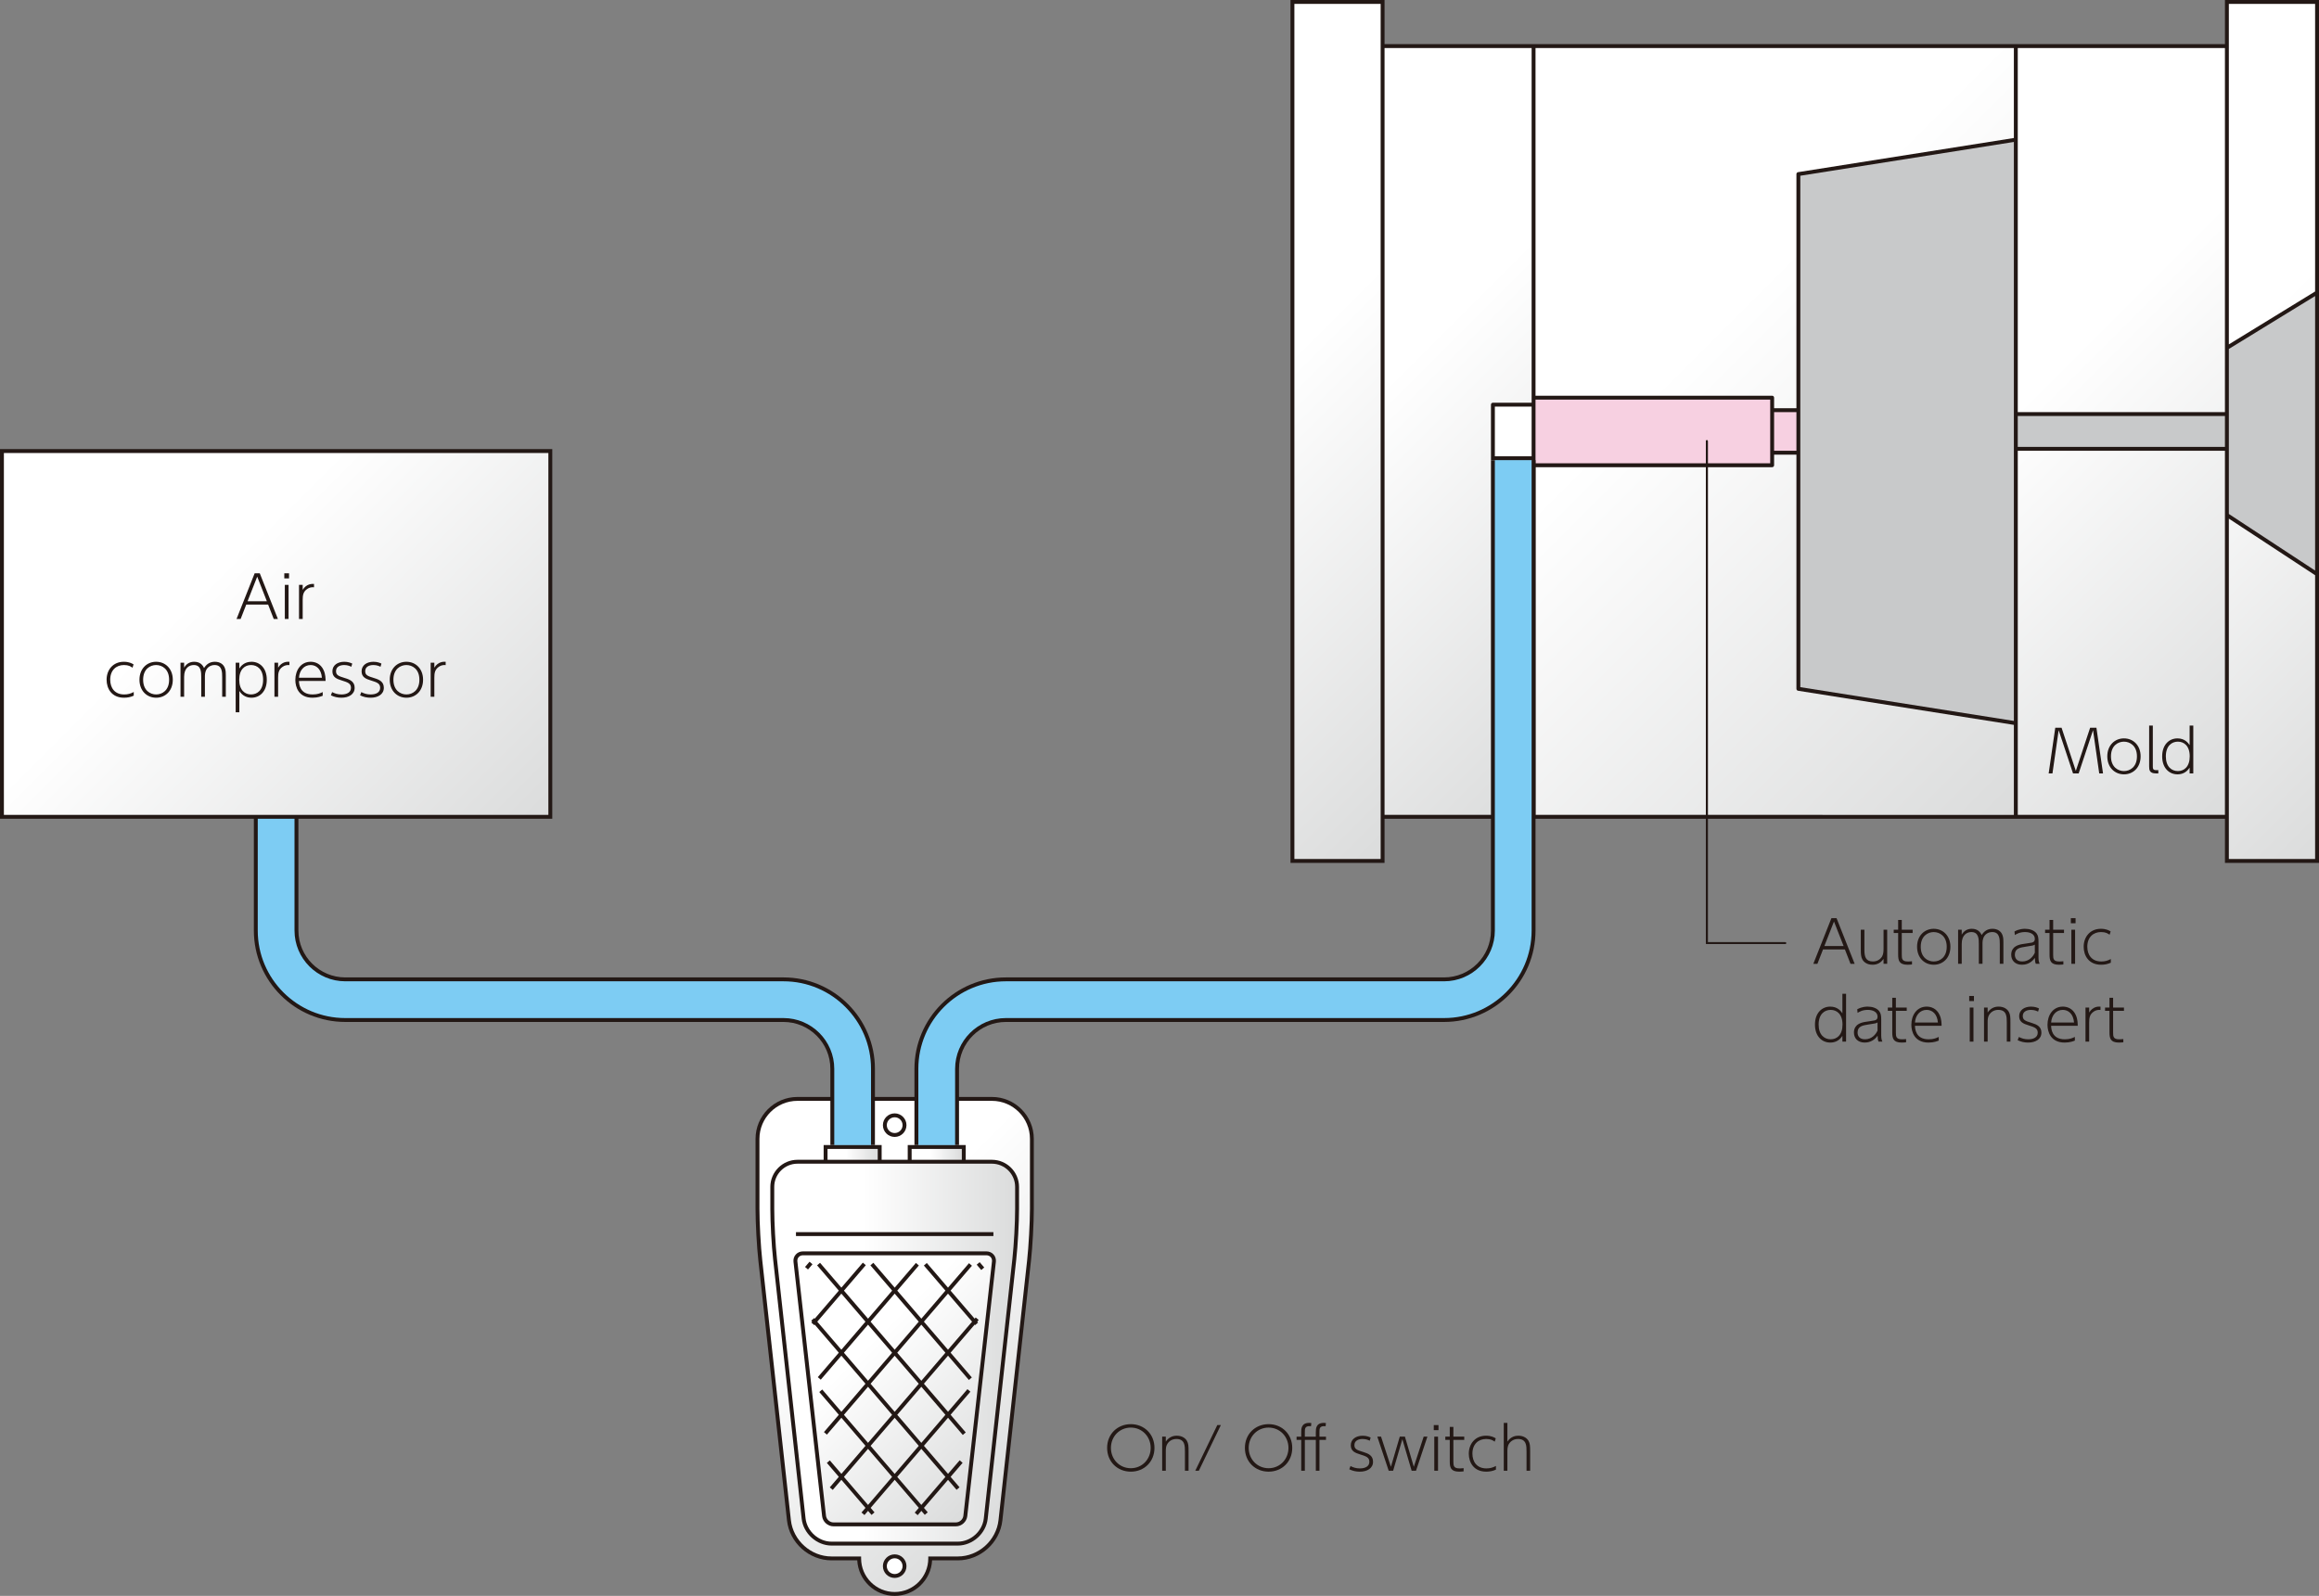 <svg xmlns="http://www.w3.org/2000/svg" xmlns:xlink="http://www.w3.org/1999/xlink" version="1.1" width="595.83px" height="410.139px" viewBox="0 0 595.83 410.139">
<rect x="0" y="0" width="595.83" height="410.139" fill="#808080" stroke="none"/>
<path fill="#231815" d="M229.875,410.139c-5.142,0-9.354-4.051-9.616-9.129h-6.6c-5.791,0-10.822-4.51-11.455-10.264l-7.346-66.687 c-0.405-3.668-0.734-9.668-0.734-13.373v-18c0-5.94,4.833-10.773,10.773-10.773h49.954c5.938,0,10.771,4.833,10.771,10.773v18 c0,3.701-0.329,9.701-0.731,13.373l-7.346,66.687c-0.633,5.754-5.665,10.264-11.455,10.264h-6.602 C239.231,406.088,235.017,410.139,229.875,410.139z"/>
<linearGradient id="sid2" gradientUnits="userSpaceOnUse" x1="204.937" y1="678.304" x2="288.257" y2="761.624" gradientTransform="matrix(1 0 0 1 -16.72 -382.752)">
 <stop offset="0.368" style="stop-color:#FFF"/>
 <stop offset="1" style="stop-color:#DBDCDC"/>
</linearGradient>
<path fill="url(#sid2)" d="M204.898,282.914c-5.391,0-9.773,4.385-9.773,9.772v18.002c0,3.674,0.327,9.625,0.729,13.264 l7.346,66.686c0.578,5.256,5.173,9.373,10.461,9.373h7.587v0.5c0,4.758,3.871,8.629,8.629,8.629s8.629-3.871,8.629-8.629v-0.5h7.591 c5.286,0,9.883-4.117,10.461-9.373l7.344-66.686c0.399-3.643,0.728-9.594,0.728-13.264v-18.002c0-5.39-4.384-9.772-9.771-9.772 H204.898z"/>
<polygon fill="#231815" points="571.665,0 571.665,11.34 355.737,11.34 355.737,0 331.572,0 331.572,221.761 355.737,221.761 355.737,210.421 571.665,210.421 571.665,221.761 595.83,221.761 595.83,0"/>
<polygon fill="#C8C9CA" points="594.83,146.636 572.667,132.087 572.667,89.68 594.83,76.083"/>
<rect x="384.079" y="104.496" fill="#FFF" width="9.449" height="12.771"/>
<rect x="394.528" y="102.697" fill="#F7D0E1" width="60.299" height="16.367"/>
<rect x="455.827" y="105.916" fill="#F7D0E1" width="5.735" height="9.926"/>
<polygon fill="#C8C9CA" points="462.562,45.166 517.433,36.48 517.433,106.41 517.433,115.35 517.433,185.278 462.562,176.598"/>
<rect x="518.433" y="106.91" fill="#C8C9CA" width="53.229" height="7.939"/>
<linearGradient id="sid3" gradientUnits="userSpaceOnUse" x1="299.893" y1="433.15" x2="420.856" y2="554.113" gradientTransform="matrix(1 0 0 1 -16.72 -382.752)">
 <stop offset="0.368" style="stop-color:#FFF"/>
 <stop offset="1" style="stop-color:#DBDCDC"/>
</linearGradient>
<rect x="332.572" y="1" fill="url(#sid3)" width="22.165" height="219.761"/>
<linearGradient id="sid4" gradientUnits="userSpaceOnUse" x1="332.634" y1="434.914" x2="450.07" y2="552.35" gradientTransform="matrix(1 0 0 1 -16.72 -382.752)">
 <stop offset="0.368" style="stop-color:#FFF"/>
 <stop offset="1" style="stop-color:#DBDCDC"/>
</linearGradient>
<path fill="url(#sid4)" d="M393.528,118.268v1.297v89.857h-37.791V12.34h37.791v89.857v1.299h-9.949c-0.274,0-0.5,0.224-0.5,0.5 v14.271L393.528,118.268L393.528,118.268z"/>
<linearGradient id="sid5" gradientUnits="userSpaceOnUse" x1="392.704" y1="413.636" x2="552.698" y2="573.63" gradientTransform="matrix(1 0 0 1 -16.72 -382.752)">
 <stop offset="0.368" style="stop-color:#FFF"/>
 <stop offset="1" style="stop-color:#DBDCDC"/>
</linearGradient>
<path fill="url(#sid5)" d="M517.433,12.34v23.128l-55.449,8.777c-0.243,0.038-0.422,0.248-0.422,0.494v60.178h-5.735v-2.719 c0-0.276-0.224-0.5-0.5-0.5h-60.799V12.34H517.433z M394.528,209.421v-89.357h60.799c0.276,0,0.5-0.224,0.5-0.5v-2.723h5.735v60.184 c0,0.246,0.179,0.456,0.422,0.494l55.449,8.771v23.132L394.528,209.421L394.528,209.421z"/>
<linearGradient id="sid6" gradientUnits="userSpaceOnUse" x1="499.191" y1="431.056" x2="624.346" y2="556.211" gradientTransform="matrix(1 0 0 1 -16.72 -382.752)">
 <stop offset="0.368" style="stop-color:#FFF"/>
 <stop offset="1" style="stop-color:#DBDCDC"/>
</linearGradient>
<path fill="url(#sid6)" d="M518.433,12.34h53.229v93.57h-53.229V12.34z M518.433,209.421V115.85h53.229v93.572L518.433,209.421 L518.433,209.421z"/>
<linearGradient id="sid7" gradientUnits="userSpaceOnUse" x1="539.985" y1="433.15" x2="660.948" y2="554.113" gradientTransform="matrix(1 0 0 1 -16.72 -382.752)">
 <stop offset="0.368" style="stop-color:#FFF"/>
 <stop offset="1" style="stop-color:#DBDCDC"/>
</linearGradient>
<path fill="url(#sid7)" d="M572.665,1h22.165v73.909l-22.164,13.598L572.665,1z M572.665,220.761l0.001-87.478l22.164,14.549 v72.929H572.665z"/>
<path fill="#231815" d="M201.307,251.192H88.713c-6.64,0-12.041-5.4-12.041-12.041v-28.729h65.225v-95H0v95h65.225v28.729 c0,12.953,10.538,23.49,23.488,23.49h112.596c6.64,0,12.041,5.4,12.041,12.041v19.59h11.447v-19.59 C224.797,261.731,214.26,251.192,201.307,251.192z"/>
<linearGradient id="sid8" gradientUnits="userSpaceOnUse" x1="29.444" y1="487.449" x2="145.892" y2="603.898" gradientTransform="matrix(1 0 0 1 -16.72 -382.752)">
 <stop offset="0.368" style="stop-color:#FFF"/>
 <stop offset="1" style="stop-color:#DBDCDC"/>
</linearGradient>
<rect x="1" y="116.422" fill="url(#sid8)" width="139.896" height="93"/>
<circle fill="#231815" cx="229.875" cy="402.498" r="3.028"/>
<circle fill="#FFF" cx="229.875" cy="402.498" r="2.028"/>
<path fill="#231815" d="M229.875,292.19c-1.67,0-3.026-1.358-3.026-3.028c0-1.669,1.356-3.027,3.026-3.027s3.028,1.358,3.028,3.027 C232.904,290.832,231.545,292.19,229.875,292.19z"/>
<circle fill="#FFF" cx="229.875" cy="289.163" r="2.028"/>
<path fill="#231815" d="M254.853,298.063h-6.728v-3.791h-14.898v3.791h-6.704v-3.791h-14.9v3.791h-6.725 c-3.843,0-6.97,3.129-6.97,6.971v5.654c0,3.582,0.317,9.395,0.711,12.955l7.345,66.686c0.418,3.791,3.861,6.877,7.675,6.877h32.436 c3.813,0,7.258-3.086,7.675-6.877l7.344-66.686c0.392-3.562,0.711-9.375,0.711-12.955v-5.654 C261.823,301.192,258.696,298.063,254.853,298.063z"/>
<linearGradient id="sid9" gradientUnits="userSpaceOnUse" x1="215.648" y1="730.388" x2="277.545" y2="730.388" gradientTransform="matrix(1 0 0 1 -16.72 -382.752)">
 <stop offset="0.368" style="stop-color:#FFF"/>
 <stop offset="1" style="stop-color:#DBDCDC"/>
</linearGradient>
<path fill="url(#sid9)" d="M204.898,299.065c-3.292,0-5.97,2.678-5.97,5.969v5.654c0,3.553,0.314,9.312,0.704,12.846 l7.347,66.686c0.361,3.301,3.359,5.986,6.681,5.986h32.436c3.319,0,6.315-2.686,6.681-5.986l7.344-66.686 c0.389-3.533,0.705-9.295,0.705-12.846v-5.654c0-3.291-2.678-5.969-5.97-5.969H204.898z"/>
<path fill="#231815" d="M245.625,392.26h-31.498c-1.435,0-2.731-1.159-2.895-2.588l-7.354-65.371 c-0.08-0.713,0.128-1.389,0.587-1.901c0.459-0.512,1.107-0.795,1.825-0.795h47.169c0.718,0,1.366,0.283,1.825,0.797 c0.458,0.515,0.667,1.188,0.587,1.899l-7.352,65.371C248.359,391.101,247.06,392.26,245.625,392.26z"/>
<linearGradient id="sid10" gradientUnits="userSpaceOnUse" x1="219.252" y1="708.493" x2="273.935" y2="763.177" gradientTransform="matrix(1 0 0 1 -16.72 -382.752)">
 <stop offset="0.368" style="stop-color:#FFF"/>
 <stop offset="1" style="stop-color:#DBDCDC"/>
</linearGradient>
<path fill="url(#sid10)" d="M206.29,322.604c-0.43,0-0.812,0.164-1.08,0.463c-0.267,0.297-0.387,0.697-0.338,1.123l7.354,65.371 c0.104,0.92,0.974,1.697,1.898,1.697h31.498c0.926,0,1.797-0.777,1.9-1.697l7.352-65.371c0.048-0.426-0.07-0.826-0.339-1.123 c-0.267-0.299-0.648-0.463-1.079-0.463H206.29z"/>
<rect x="204.51" y="316.659" fill="#231815" width="50.73" height="1"/>
<path fill="#231815" d="M250.691,338.584l-0.272,0.315l-6.188-7.209l5.497-6.401l-0.761-0.651l-5.396,6.284l-5.44-6.334 l-0.759,0.652l5.539,6.45l-6.188,7.209l-6.188-7.209l5.553-6.467l-0.759-0.652l-5.454,6.353l-5.481-6.387l-0.761,0.651l5.583,6.502 l-6.189,7.209l-6.189-7.209l5.616-6.541l-0.759-0.651l-5.519,6.426l-5.48-6.385l-0.759,0.651l5.582,6.5l-6.189,7.209l-0.137-0.157 l-0.759,0.651l0.234,0.274l-0.208,0.242l0.76,0.651l0.108-0.127l6.188,7.209l-5.396,6.285l0.759,0.651l5.297-6.17l6.189,7.209 l-6.189,7.211l-4.918-5.729l-0.759,0.652l5.02,5.844l-3.821,4.451l0.759,0.652l3.723-4.336l6.189,7.211l-6.189,7.209l-2.976-3.465 l-0.759,0.652l3.075,3.579l-2.322,2.704l0.759,0.652l2.223-2.588l6.188,7.209l-1.024,1.191l0.761,0.652l0.925-1.078l0.895,1.043 l0.761-0.652l-0.994-1.156l6.188-7.213l6.191,7.213l-1.049,1.223l0.759,0.652l0.95-1.105l0.875,1.021l0.759-0.652l-0.976-1.137 l6.188-7.207l2.198,2.561l0.759-0.652l-2.298-2.678l3.092-3.6l-0.759-0.652l-2.992,3.484l-6.191-7.211l6.19-7.211l3.797,4.424 l0.759-0.652l-3.896-4.539l5.09-5.928l-0.759-0.652l-4.991,5.812l-6.19-7.211l6.19-7.209l5.364,6.248l0.759-0.652l-5.463-6.363 l6.188-7.211l0.11,0.129l0.759-0.65l-0.209-0.244l0.371-0.434L250.691,338.584z M229.871,346.877l-6.188-7.207l6.188-7.211 l6.188,7.209L229.871,346.877z M216.173,346.879l-6.188-7.209l6.188-7.211l6.189,7.211L216.173,346.879z M223.022,340.438 l6.188,7.209l-6.188,7.209l-6.189-7.209L223.022,340.438z M229.871,348.415l6.19,7.209l-6.19,7.211l-6.188-7.211L229.871,348.415z M229.211,363.603l-6.188,7.209l-6.19-7.209l6.19-7.209L229.211,363.603z M229.87,364.372l6.19,7.209l-6.189,7.209l-6.188-7.209 L229.87,364.372z M229.212,379.558l-6.188,7.211l-6.19-7.211l6.19-7.209L229.212,379.558z M236.72,372.349l6.188,7.211l-6.188,7.209 l-6.191-7.211L236.72,372.349z M230.53,363.603l6.19-7.209l6.188,7.209l-6.188,7.211L230.53,363.603z M230.53,347.647l6.19-7.211 l6.188,7.211l-6.188,7.209L230.53,347.647z M237.38,339.668l6.19-7.209l6.19,7.209l-6.19,7.211L237.38,339.668z"/>
<rect x="206.903" y="325.003" transform="matrix(0.651 -0.759 0.759 0.651 -174.528 271.067)" fill="#231815" width="1.769" height="1.001"/>
<rect x="251.46" y="324.594" transform="matrix(0.758 -0.652 0.652 0.758 -151.295 242.932)" fill="#231815" width="1.001" height="1.805"/>
<linearGradient id="sid11" gradientUnits="userSpaceOnUse" x1="229.342" y1="679.42" x2="242.242" y2="679.42" gradientTransform="matrix(1 0 0 1 -16.72 -382.752)">
 <stop offset="0.368" style="stop-color:#FFF"/>
 <stop offset="1" style="stop-color:#DBDCDC"/>
</linearGradient>
<rect x="212.622" y="295.272" fill="url(#sid11)" width="12.9" height="2.791"/>
<linearGradient id="sid12" gradientUnits="userSpaceOnUse" x1="250.947" y1="679.42" x2="263.846" y2="679.42" gradientTransform="matrix(1 0 0 1 -16.72 -382.752)">
 <stop offset="0.368" style="stop-color:#FFF"/>
 <stop offset="1" style="stop-color:#DBDCDC"/>
</linearGradient>
<rect x="234.227" y="295.272" fill="url(#sid12)" width="12.898" height="2.791"/>
<path fill="#231815" d="M246.402,294.272h-11.449v-19.59c0-12.951,10.538-23.49,23.49-23.49h112.594 c6.642,0,12.041-5.4,12.041-12.041V118.268h11.449v120.883c0,12.953-10.538,23.49-23.49,23.49H258.443 c-6.64,0-12.041,5.4-12.041,12.041V294.272z"/>
<path fill="#7DCCF3" d="M245.402,294.272h-9.449v-19.59c0-12.4,10.089-22.49,22.49-22.49h112.594c7.19,0,13.041-5.852,13.041-13.041 V118.268h9.449v120.883c0,12.4-10.089,22.49-22.49,22.49H258.443c-7.191,0-13.041,5.852-13.041,13.041V294.272z"/>
<path fill="#231815" d="M458.657,242.628H438.55c-0.14,0-0.25-0.111-0.25-0.25v-129c0-0.138,0.11-0.25,0.25-0.25 c0.138,0,0.25,0.112,0.25,0.25v128.75h19.857c0.14,0,0.25,0.112,0.25,0.25C458.907,242.517,458.797,242.628,458.657,242.628z"/>
<path fill="#7DCCF3" d="M223.797,294.272h-9.447v-19.59c0-7.189-5.852-13.041-13.041-13.041H88.713 c-12.399,0-22.488-10.089-22.488-22.49v-28.729h9.447v28.729c0,7.189,5.852,13.041,13.041,13.041h112.596 c12.399,0,22.488,10.09,22.488,22.49V294.272L223.797,294.272z"/>
<path fill="#231815" d="M529.689,187.034l3.66,11.085l3.675-11.085h1.62l1.695,11.729h-0.977l-1.59-11.1l-3.689,11.1h-1.454 l-3.69-11.1l-1.59,11.1h-0.976l1.695-11.729H529.689z"/>
<path fill="#231815" d="M545.711,189.764c2.398,0,4.288,1.8,4.288,4.62c0,2.835-1.89,4.62-4.273,4.62s-4.29-1.771-4.29-4.62 C541.434,191.549,543.341,189.764,545.711,189.764z M545.724,198.164c1.545,0,3.33-1.051,3.33-3.78c0-2.745-1.815-3.779-3.345-3.779 c-1.53,0-3.33,1.034-3.33,3.779C542.381,197.113,544.165,198.164,545.724,198.164z"/>
<path fill="#231815" d="M554.546,198.764h-0.631c-1.664,0-1.726-0.93-1.726-1.83v-10.47h0.945v10.425c0,0.57,0,1.035,0.81,1.035 h0.602V198.764z"/>
<path fill="#231815" d="M562.586,197.278c-0.855,1.351-2.057,1.726-3.12,1.726c-2.085,0-3.931-1.561-3.931-4.62 c0-3.03,1.814-4.62,3.931-4.62c1.89,0,2.773,1.186,3.12,1.726v-5.025h0.943v12.3h-0.943V197.278z M559.569,190.604 c-1.545,0-3.09,1.05-3.09,3.779c0,2.655,1.47,3.78,3.104,3.78c1.574,0,3.029-1.096,3.029-3.78 C562.614,191.669,561.131,190.604,559.569,190.604z"/>
<path fill="#231815" d="M468.394,244.008l-1.439,3.69h-1.049l4.648-11.73h1.319l4.65,11.73h-1.066l-1.438-3.69H468.394z M473.689,243.138l-2.475-6.313l-2.476,6.313H473.689z"/>
<path fill="#231815" d="M484.882,238.938v8.76h-0.933v-1.275c-0.705,1.051-1.68,1.516-2.817,1.516c-1.32,0-2.222-0.614-2.625-1.351 c-0.361-0.675-0.406-1.38-0.406-2.64v-5.01h0.93v5.188c0,1.695,0.301,2.97,2.191,2.97c1.094,0,1.875-0.539,2.324-1.244 c0.33-0.525,0.403-1.261,0.403-2.011v-4.903H484.882z"/>
<path fill="#231815" d="M487.699,236.433h0.933v2.506h2.789v0.84h-2.789v5.55c0,1.08,0.059,1.771,1.573,1.771 c0.181,0,0.539,0,1.052-0.06v0.823c-0.256,0.031-0.603,0.076-1.125,0.076c-2.205,0-2.433-1.11-2.433-2.641v-5.52h-1.139v-0.84h1.139 V236.433z"/>
<path fill="#231815" d="M496.837,238.698c2.397,0,4.289,1.8,4.289,4.619c0,2.836-1.892,4.621-4.275,4.621s-4.289-1.771-4.289-4.621 C492.56,240.483,494.466,238.698,496.837,238.698z M496.849,247.099c1.545,0,3.33-1.051,3.33-3.781c0-2.743-1.814-3.778-3.344-3.778 c-1.531,0-3.33,1.035-3.33,3.778C493.507,246.048,495.291,247.099,496.849,247.099z"/>
<path fill="#231815" d="M508.429,247.698v-5.041c0-1.26,0-3.119-1.904-3.119c-1.141,0-2.49,0.705-2.49,3.029v5.131h-0.93v-8.76h0.93 v1.273c0.449-0.795,1.261-1.515,2.58-1.515c1.545,0,2.22,0.885,2.535,1.618c0.539-0.854,1.365-1.618,2.773-1.618 c1.291,0,2.235,0.614,2.596,1.665c0.225,0.63,0.225,1.229,0.225,1.814v5.521h-0.93v-5.025c0-1.26,0-3.135-1.936-3.135 c-1.064,0-1.949,0.601-2.279,1.517c-0.18,0.51-0.226,0.959-0.226,1.26v5.385H508.429z"/>
<path fill="#231815" d="M517.594,239.388c1.229-0.688,2.354-0.688,2.686-0.688c1.125,0,2.295,0.329,2.955,1.153 c0.437,0.557,0.525,1.215,0.525,2.115v4.155c0,0.885,0.18,1.29,0.299,1.575h-0.975c-0.181-0.391-0.226-0.631-0.255-1.516 c-1.141,1.604-2.641,1.756-3.315,1.756c-1.83,0-2.76-1.172-2.76-2.551c0-0.631,0.061-2.279,2.76-2.744 c0.391-0.076,2.145-0.302,2.506-0.392c0.299-0.074,0.795-0.194,0.795-0.976c0-1.229-1.229-1.739-2.506-1.739 c-1.379,0-2.189,0.495-2.625,0.766L517.594,239.388z M522.814,242.763c-0.375,0.24-0.57,0.271-2.295,0.525 c-1.529,0.24-2.836,0.436-2.836,2.07c0,0.688,0.315,1.738,1.906,1.738c1.725,0,2.772-1.229,3.225-2.25V242.763z"/>
<path fill="#231815" d="M526.594,236.433h0.932v2.506h2.789v0.84h-2.789v5.55c0,1.08,0.06,1.771,1.574,1.771 c0.18,0,0.539,0,1.051-0.06v0.823c-0.256,0.031-0.602,0.076-1.125,0.076c-2.205,0-2.432-1.11-2.432-2.641v-5.52h-1.14v-0.84h1.14 V236.433z"/>
<path fill="#231815" d="M533.285,237.272h-1.215v-1.306h1.215V237.272z M533.164,247.698h-0.959v-8.76h0.959V247.698z"/>
<path fill="#231815" d="M542.344,247.413c-0.81,0.375-1.619,0.525-2.504,0.525c-3.181,0-4.472-2.355-4.472-4.621 c0-2.534,1.65-4.619,4.427-4.619c1.35,0,2.069,0.42,2.504,0.675l-0.271,0.854c-0.479-0.33-0.99-0.689-2.205-0.689 c-1.965,0-3.524,1.305-3.524,3.765c0,2.101,1.141,3.796,3.6,3.796c0.9,0,1.65-0.195,2.445-0.631V247.413L542.344,247.413z"/>
<path fill="#231815" d="M473.376,266.213c-0.855,1.351-2.056,1.726-3.119,1.726c-2.086,0-3.931-1.561-3.931-4.621 c0-3.028,1.814-4.618,3.931-4.618c1.889,0,2.772,1.186,3.119,1.725v-5.024h0.944V267.7h-0.944V266.213z M470.359,259.538 c-1.545,0-3.09,1.05-3.09,3.779c0,2.654,1.471,3.779,3.104,3.779c1.574,0,3.029-1.095,3.029-3.779 C473.404,260.603,471.921,259.538,470.359,259.538z"/>
<path fill="#231815" d="M477.185,259.388c1.229-0.688,2.354-0.688,2.684-0.688c1.125,0,2.295,0.329,2.955,1.153 c0.437,0.557,0.525,1.215,0.525,2.115v4.155c0,0.885,0.18,1.29,0.301,1.575h-0.975c-0.183-0.391-0.228-0.631-0.257-1.516 c-1.141,1.604-2.641,1.756-3.313,1.756c-1.83,0-2.76-1.172-2.76-2.551c0-0.631,0.059-2.279,2.76-2.744 c0.389-0.076,2.145-0.302,2.504-0.392c0.301-0.073,0.795-0.194,0.795-0.976c0-1.229-1.229-1.739-2.504-1.739 c-1.381,0-2.188,0.495-2.625,0.767L477.185,259.388z M482.404,262.763c-0.375,0.24-0.569,0.271-2.295,0.525 c-1.529,0.24-2.834,0.436-2.834,2.07c0,0.688,0.314,1.738,1.904,1.738c1.725,0,2.774-1.229,3.225-2.25V262.763L482.404,262.763z"/>
<path fill="#231815" d="M486.185,256.433h0.93v2.506h2.789v0.841h-2.789v5.549c0,1.08,0.062,1.771,1.574,1.771 c0.182,0,0.541,0,1.051-0.06v0.824c-0.256,0.03-0.6,0.075-1.125,0.075c-2.205,0-2.43-1.11-2.43-2.641v-5.52h-1.141v-0.84h1.141 V256.433z"/>
<path fill="#231815" d="M492.019,263.633c0.029,0.705,0.135,3.466,3.51,3.466c1.351,0,2.025-0.346,2.597-0.615v0.944 c-0.347,0.136-1.23,0.511-2.625,0.511c-3.632,0-4.41-2.819-4.41-4.561c0-2.55,1.455-4.68,3.944-4.68c1.004,0,2.55,0.39,3.345,2.205 c0.465,1.05,0.479,2.16,0.479,2.729L492.019,263.633L492.019,263.633z M497.914,262.793c-0.18-2.205-1.438-3.255-2.895-3.255 c-1.709,0-2.865,1.38-3,3.255H497.914z"/>
<path fill="#231815" d="M507.171,257.272h-1.216v-1.306h1.216V257.272z M507.05,267.698h-0.959v-8.76h0.959V267.698z"/>
<path fill="#231815" d="M509.763,267.698v-8.76h0.93v1.273c0.676-0.988,1.621-1.516,2.82-1.516c1.44,0,2.281,0.721,2.625,1.351 c0.375,0.688,0.406,1.335,0.406,2.642v5.01h-0.933v-4.905c0-1.47,0-3.255-2.188-3.255c-1.064,0-1.859,0.51-2.324,1.245 c-0.392,0.614-0.406,1.29-0.406,2.01v4.905H509.763z"/>
<path fill="#231815" d="M523.654,259.988c-0.27-0.136-0.899-0.45-1.83-0.45c-1.186,0-2.1,0.51-2.1,1.561 c0,0.989,0.51,1.26,2.324,1.799c1.305,0.392,2.461,0.932,2.461,2.49c0,1.695-1.531,2.551-3.406,2.551 c-0.959,0-1.844-0.194-2.699-0.614l0.314-0.826c0.688,0.346,1.41,0.601,2.399,0.601c1.32,0,2.445-0.479,2.445-1.709 c0-1.141-0.854-1.41-2.385-1.891c-1.246-0.391-2.385-0.811-2.385-2.354c0-1.562,1.35-2.445,3.045-2.445 c1.004,0,1.664,0.285,2.055,0.465L523.654,259.988z"/>
<path fill="#231815" d="M527.001,263.633c0.028,0.705,0.135,3.466,3.51,3.466c1.35,0,2.022-0.346,2.594-0.615v0.944 c-0.344,0.136-1.23,0.511-2.625,0.511c-3.629,0-4.41-2.819-4.41-4.561c0-2.55,1.455-4.68,3.945-4.68c1.006,0,2.551,0.39,3.346,2.205 c0.465,1.05,0.479,2.16,0.479,2.729L527.001,263.633L527.001,263.633z M532.894,262.793c-0.18-2.205-1.441-3.255-2.896-3.255 c-1.709,0-2.862,1.38-2.997,3.255H532.894z"/>
<path fill="#231815" d="M535.835,267.698v-8.76h0.944v1.273c0.959-1.575,2.369-1.545,2.91-1.516v0.855 c-0.66-0.061-1.246,0.074-1.771,0.449c-1.005,0.705-1.14,1.605-1.14,2.79v4.905h-0.944V267.698z"/>
<path fill="#231815" d="M541.998,256.433h0.933v2.506h2.789v0.841h-2.789v5.549c0,1.08,0.059,1.771,1.574,1.771 c0.18,0,0.539,0,1.051-0.06v0.824c-0.256,0.03-0.603,0.075-1.125,0.075c-2.205,0-2.433-1.11-2.433-2.641v-5.52h-1.139v-0.84h1.139 V256.433z"/>
<path fill="#231815" d="M458.658,242.628H438.55c-0.139,0-0.25-0.111-0.25-0.25v-129c0-0.138,0.111-0.25,0.25-0.25 c0.138,0,0.25,0.112,0.25,0.25v128.75h19.858c0.139,0,0.25,0.112,0.25,0.25C458.908,242.517,458.797,242.628,458.658,242.628z"/>
<path fill="#231815" d="M290.547,366.004c3.437,0,6.076,2.565,6.076,6.104c0,3.541-2.625,6.105-6.076,6.105 c-3.434,0-6.09-2.535-6.09-6.105C284.457,368.539,287.127,366.004,290.547,366.004z M290.547,377.33c2.91,0,5.101-2.312,5.101-5.222 c0-2.909-2.203-5.219-5.101-5.219c-2.895,0-5.112,2.279-5.112,5.219C285.434,375.049,287.653,377.33,290.547,377.33z"/>
<path fill="#231815" d="M298.602,377.976v-8.761h0.93v1.275c0.676-0.99,1.621-1.517,2.82-1.517c1.44,0,2.28,0.721,2.625,1.351 c0.375,0.688,0.405,1.336,0.405,2.641v5.011h-0.932v-4.904c0-1.471,0-3.256-2.188-3.256c-1.064,0-1.859,0.51-2.324,1.246 c-0.392,0.612-0.406,1.289-0.406,2.01v4.904H298.602z"/>
<path fill="#231815" d="M313.678,366.244l-5.654,11.729h-0.916l5.656-11.729H313.678z"/>
<path fill="#231815" d="M325.948,366.004c3.435,0,6.074,2.565,6.074,6.104c0,3.541-2.625,6.105-6.074,6.105 c-3.436,0-6.09-2.535-6.09-6.105C319.858,368.539,322.528,366.004,325.948,366.004z M325.948,377.33c2.91,0,5.101-2.312,5.101-5.222 c0-2.909-2.205-5.219-5.101-5.219c-2.895,0-5.115,2.279-5.115,5.219C320.833,375.049,323.053,377.33,325.948,377.33z"/>
<path fill="#231815" d="M338.083,368c0-0.767,0-2.324,2.056-2.324c0.24,0,0.375,0.029,0.541,0.06l-0.09,0.811 c-0.15-0.016-0.285-0.029-0.392-0.029c-1.186,0-1.186,0.734-1.186,1.5v1.199h1.68v0.84h-1.68v7.92h-0.931v-7.92h-2.819v7.92h-0.931 v-7.92h-1.198v-0.84h1.198V368c0-0.767,0-2.324,2.056-2.324c0.227,0,0.375,0.029,0.541,0.06l-0.09,0.811 c-0.15-0.016-0.285-0.029-0.392-0.029c-1.186,0-1.186,0.734-1.186,1.5v1.199h2.819V368H338.083z"/>
<path fill="#231815" d="M351.928,370.267c-0.271-0.138-0.9-0.451-1.83-0.451c-1.187,0-2.101,0.51-2.101,1.561 c0,0.99,0.511,1.26,2.324,1.799c1.306,0.391,2.461,0.932,2.461,2.49c0,1.695-1.53,2.551-3.405,2.551 c-0.959,0-1.845-0.195-2.699-0.615l0.313-0.826c0.689,0.347,1.41,0.603,2.4,0.603c1.32,0,2.445-0.479,2.445-1.711 c0-1.14-0.855-1.41-2.386-1.89c-1.246-0.391-2.385-0.811-2.385-2.354c0-1.562,1.35-2.444,3.045-2.444 c1.004,0,1.664,0.285,2.055,0.465L351.928,370.267z"/>
<path fill="#231815" d="M363.254,376.969l2.534-7.754h0.961l-2.926,8.761h-1.125l-2.385-8.101l-2.369,8.101h-1.141l-2.926-8.761 h0.961l2.534,7.754l2.279-7.754h1.32L363.254,376.969z"/>
<path fill="#231815" d="M369.598,367.549h-1.215v-1.305h1.215V367.549z M369.477,377.976h-0.959v-8.761h0.959V377.976z"/>
<path fill="#231815" d="M372.493,366.709h0.931v2.506h2.791v0.841h-2.791v5.549c0,1.08,0.061,1.771,1.573,1.771 c0.183,0,0.541,0,1.052-0.062v0.824c-0.257,0.031-0.601,0.076-1.125,0.076c-2.205,0-2.431-1.111-2.431-2.641v-5.52h-1.141v-0.841 h1.141V366.709z"/>
<path fill="#231815" d="M384.358,377.688c-0.811,0.375-1.621,0.525-2.506,0.525c-3.18,0-4.469-2.355-4.469-4.621 c0-2.533,1.649-4.619,4.424-4.619c1.35,0,2.07,0.42,2.506,0.676l-0.27,0.854c-0.48-0.33-0.99-0.688-2.205-0.688 c-1.965,0-3.525,1.305-3.525,3.766c0,2.1,1.141,3.795,3.6,3.795c0.9,0,1.65-0.195,2.445-0.631V377.688L384.358,377.688z"/>
<path fill="#231815" d="M386.368,377.976v-12.3h0.931v4.814c0.93-1.382,2.188-1.517,2.819-1.517c1.439,0,2.279,0.721,2.625,1.351 c0.359,0.676,0.404,1.291,0.404,2.641v5.011h-0.93v-4.904c0-1.471,0-3.256-2.189-3.256c-1.381,0-2.07,0.854-2.326,1.246 c-0.403,0.657-0.403,1.469-0.403,2.01v4.904H386.368z"/>
<path fill="#231815" d="M63.268,155.382l-1.44,3.689h-1.05l4.65-11.73h1.319l4.65,11.73h-1.065l-1.439-3.689H63.268z M68.563,154.511l-2.476-6.313l-2.475,6.313H68.563z"/>
<path fill="#231815" d="M74.263,148.646h-1.216v-1.305h1.216V148.646z M74.143,159.072h-0.96v-8.76h0.96V159.072z"/>
<path fill="#231815" d="M76.828,159.072v-8.76h0.945v1.275c0.96-1.576,2.37-1.545,2.91-1.516v0.855 c-0.66-0.061-1.245,0.074-1.771,0.449c-1.005,0.705-1.14,1.605-1.14,2.789v4.906h-0.945V159.072z"/>
<path fill="#231815" d="M34.364,178.787c-0.81,0.375-1.62,0.525-2.505,0.525c-3.18,0-4.47-2.355-4.47-4.621 c0-2.535,1.649-4.619,4.425-4.619c1.35,0,2.069,0.42,2.505,0.676l-0.271,0.854c-0.479-0.33-0.989-0.689-2.204-0.689 c-1.966,0-3.525,1.305-3.525,3.766c0,2.1,1.14,3.795,3.6,3.795c0.9,0,1.65-0.195,2.445-0.631V178.787z"/>
<path fill="#231815" d="M40.108,170.072c2.399,0,4.29,1.801,4.29,4.619c0,2.836-1.891,4.621-4.275,4.621s-4.29-1.771-4.29-4.621 C35.833,171.857,37.739,170.072,40.108,170.072z M40.123,178.472c1.545,0,3.33-1.051,3.33-3.781c0-2.744-1.814-3.779-3.345-3.779 s-3.33,1.035-3.33,3.779C36.779,177.421,38.563,178.472,40.123,178.472z"/>
<path fill="#231815" d="M51.703,179.072v-5.041c0-1.26,0-3.119-1.905-3.119c-1.14,0-2.489,0.705-2.489,3.029v5.131h-0.931v-8.76 h0.931v1.275c0.449-0.795,1.26-1.516,2.58-1.516c1.545,0,2.22,0.885,2.534,1.619c0.54-0.854,1.365-1.619,2.775-1.619 c1.29,0,2.235,0.615,2.595,1.664c0.226,0.631,0.226,1.23,0.226,1.816v5.52h-0.931v-5.025c0-1.26,0-3.135-1.935-3.135 c-1.065,0-1.95,0.6-2.28,1.516c-0.18,0.51-0.225,0.959-0.225,1.26v5.385H51.703z"/>
<path fill="#231815" d="M60.553,170.312h0.944v1.484c0.345-0.539,1.23-1.725,3.12-1.725c2.115,0,3.93,1.59,3.93,4.619 c0,3.061-1.845,4.621-3.93,4.621c-1.064,0-2.265-0.391-3.12-1.727v5.477h-0.944V170.312z M64.498,178.472 c1.53,0,3.105-1.021,3.105-3.781c0-2.654-1.471-3.779-3.105-3.779c-1.575,0-3.03,1.08-3.03,3.779 C61.469,177.406,62.953,178.472,64.498,178.472z"/>
<path fill="#231815" d="M70.513,179.072v-8.76h0.944v1.275c0.96-1.576,2.37-1.545,2.91-1.516v0.855 c-0.66-0.061-1.245,0.074-1.77,0.449c-1.006,0.705-1.141,1.605-1.141,2.789v4.906h-0.944V179.072z"/>
<path fill="#231815" d="M76.813,175.007c0.029,0.705,0.135,3.465,3.51,3.465c1.35,0,2.025-0.346,2.595-0.615v0.945 c-0.345,0.135-1.229,0.51-2.625,0.51c-3.63,0-4.41-2.82-4.41-4.561c0-2.551,1.455-4.68,3.945-4.68c1.005,0,2.55,0.391,3.345,2.205 c0.466,1.049,0.48,2.16,0.48,2.73L76.813,175.007L76.813,175.007z M82.708,174.166c-0.18-2.203-1.439-3.254-2.895-3.254 c-1.71,0-2.865,1.381-3,3.254H82.708z"/>
<path fill="#231815" d="M90.268,171.361c-0.271-0.135-0.9-0.449-1.83-0.449c-1.186,0-2.101,0.51-2.101,1.561 c0,0.99,0.511,1.26,2.325,1.799c1.305,0.391,2.46,0.93,2.46,2.49c0,1.695-1.53,2.551-3.405,2.551c-0.96,0-1.845-0.195-2.699-0.615 l0.314-0.826c0.69,0.346,1.41,0.602,2.4,0.602c1.32,0,2.445-0.48,2.445-1.711c0-1.141-0.855-1.41-2.386-1.891 c-1.245-0.389-2.385-0.809-2.385-2.354c0-1.561,1.35-2.445,3.045-2.445c1.005,0,1.665,0.285,2.055,0.465L90.268,171.361z"/>
<path fill="#231815" d="M97.768,171.361c-0.271-0.135-0.9-0.449-1.83-0.449c-1.186,0-2.101,0.51-2.101,1.561 c0,0.99,0.511,1.26,2.325,1.799c1.305,0.391,2.46,0.93,2.46,2.49c0,1.695-1.53,2.551-3.405,2.551c-0.96,0-1.845-0.195-2.699-0.615 l0.314-0.826c0.69,0.346,1.41,0.602,2.4,0.602c1.32,0,2.445-0.48,2.445-1.711c0-1.141-0.855-1.41-2.386-1.891 c-1.245-0.389-2.385-0.809-2.385-2.354c0-1.561,1.35-2.445,3.045-2.445c1.005,0,1.665,0.285,2.055,0.465L97.768,171.361z"/>
<path fill="#231815" d="M104.413,170.072c2.4,0,4.29,1.801,4.29,4.619c0,2.836-1.89,4.621-4.274,4.621 c-2.386,0-4.29-1.771-4.29-4.621C100.138,171.857,102.043,170.072,104.413,170.072z M104.428,178.472 c1.545,0,3.329-1.051,3.329-3.781c0-2.744-1.814-3.779-3.345-3.779s-3.33,1.035-3.33,3.779 C101.083,177.421,102.868,178.472,104.428,178.472z"/>
<path fill="#231815" d="M110.653,179.072v-8.76h0.945v1.275c0.96-1.576,2.369-1.545,2.909-1.516v0.855 c-0.659-0.061-1.244,0.074-1.77,0.449c-1.005,0.705-1.14,1.605-1.14,2.789v4.906h-0.945V179.072z"/>
</svg>